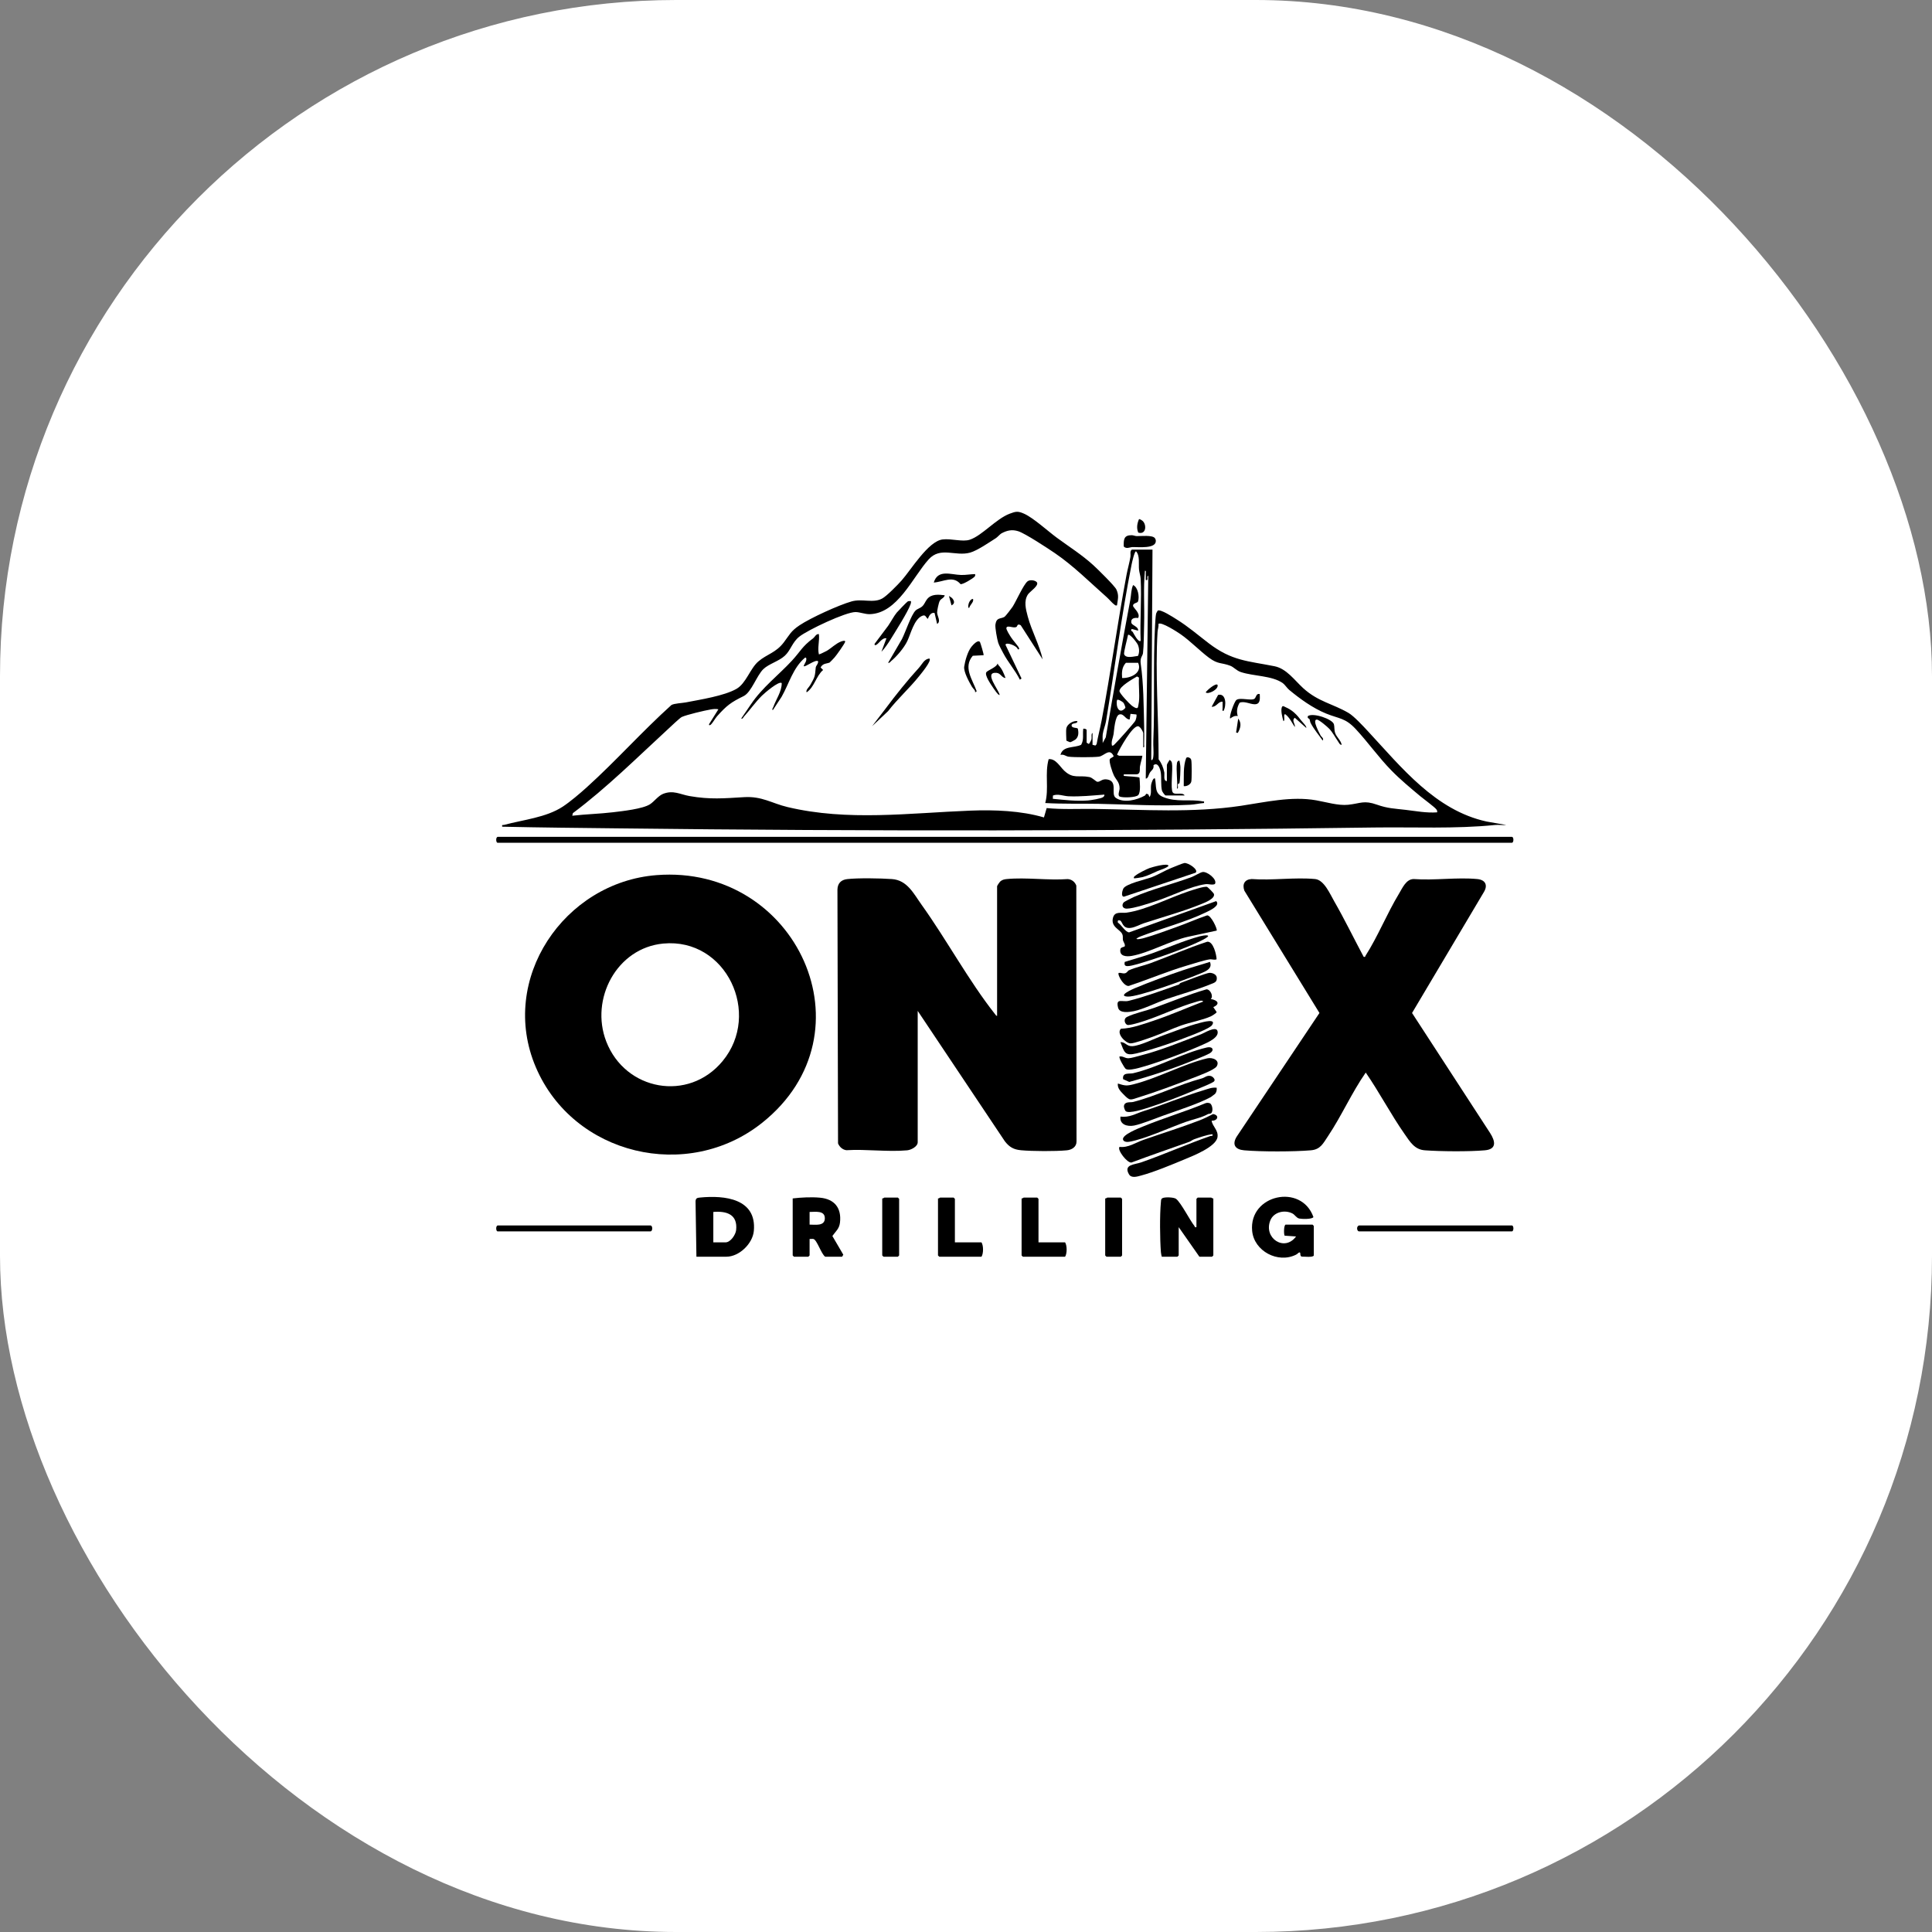 <svg xmlns="http://www.w3.org/2000/svg" version="1.1" xmlns:xlink="http://www.w3.org/1999/xlink" xmlns:svgjs="http://svgjs.dev/svgjs" width="1000" height="1000"><rect width="100%" height="100%" fill="#808080" stroke="none"/><g clip-path="url(#SvgjsClipPath1039)"><rect width="1000" height="1000" fill="#ffffff"></rect><g transform="matrix(0.911,0,0,0.911,150,150)"><svg xmlns="http://www.w3.org/2000/svg" version="1.1" xmlns:xlink="http://www.w3.org/1999/xlink" xmlns:svgjs="http://svgjs.dev/svgjs" width="768" height="768"><svg id="katman_1" xmlns="http://www.w3.org/2000/svg" version="1.1" viewBox="0 0 768 768">
  <!-- Generator: Adobe Illustrator 29.1.0, SVG Export Plug-In . SVG Version: 2.1.0 Build 142)  -->
  <defs>
    <style>
      .st0 {
        fill: none;
      }
    </style>
  <clipPath id="SvgjsClipPath1039"><rect width="1000" height="1000" x="0" y="0" rx="350" ry="350"></rect></clipPath></defs>
  <g>
    <path d="M401.86,412.57v-73.68c0-.35,1.46-2.47,1.94-2.86,1.03-.85,2.26-1.12,3.56-1.24,10.9-1.06,23.49.84,34.57.02,2.29.11,4.15,1.57,4.94,3.7l.12,145.36c.03,3.12-2.67,4.77-5.52,5.04-6.41.62-19.47.55-25.93-.03-4.26-.38-6.7-1.78-9.28-5.11l-49.51-74.08v74.64c0,2.44-3.74,4.37-5.98,4.58-10.91,1.02-23.44-.76-34.52-.06-2.16-.25-3.95-1.88-4.76-3.87l-.34-144.18c.08-3.56,2.05-5.58,5.54-5.98,6.2-.71,19.05-.48,25.45-.02,8.71.63,12.33,8.33,16.93,14.75,14.04,19.62,26.79,43.22,41.44,61.75.37.47.72,1.16,1.36,1.28Z"></path>
    <path d="M208.38,332.56c79.5-6.18,123.89,89.72,60.03,140.69-42.4,33.84-107.28,18.47-128.63-31.55s16.07-105.06,68.61-109.14ZM212.22,371.44c-26.45,2.47-41.78,31.5-32.42,55.66,10.82,27.93,46.68,34.59,66.09,11.14,22.29-26.92,2.11-70.14-33.67-66.8Z"></path>
    <path d="M610.12,378.97c1.12.24.77-.15,1.07-.62,6.93-10.77,12.24-24.07,19-35.22,1.98-3.27,4.1-8.4,8.46-8.34,11.56.88,24.66-1.1,36.03,0,4.7.45,6.15,3.57,3.66,7.55l-40.72,68.55,44.38,68.25c2.94,4.6,3.86,9.16-3.01,9.77-8.96.79-25.06.67-34.11,0-5.87-.43-8.37-4.79-11.45-9.18-7.81-11.14-14.36-23.75-22.12-34.99-7.94,11.39-13.76,24.68-21.44,36.14-2.8,4.18-4.29,7.56-9.73,8.03-9.68.83-28.29.85-37.94,0-4.95-.44-6.99-3.13-4.27-7.67l47.08-70.35-42.66-69.49c-1.34-3.73.19-6.43,4.16-6.61,11.57.88,24.66-1.09,36.04,0,5.11.49,8.45,8.48,10.86,12.66,5.91,10.29,11.13,21.06,16.72,31.52Z"></path>
    <path d="M490.15,147.61l-.71,119.52c.86.4,1.08-1.21,1.15-1.72.37-2.82-.09-6.18.03-9.1.91-21.69-.18-43.6.98-65.26.1-1.78.28-5.59.61-7.08.05-.23.83-1.65.92-1.7,1.63-.94,8.75,3.74,10.55,4.86,6.88,4.26,12.27,9,18.51,13.75,13.08,9.97,21.9,9.95,37.27,12.99,6.87,1.36,11.44,8.02,16.33,12.47,8.55,7.76,16.66,8.76,25.75,14.07,3.03,1.77,8.34,7.5,10.94,10.3,19.22,20.7,38.36,45.02,67.5,51.4l11.22,1.97c-2.1.16-4.41-.21-6.48,0-22.61,2.28-45.77,1.11-68.63,1.42-143.24,1.99-287.06,2.21-430.39.48-21.65-.26-43.4-.43-65.04-.94-.23-1.36.28-.8,1.11-1.02,10.94-2.95,23.89-4.18,33.32-10.37,4.18-2.75,9.79-7.51,13.56-10.92,16.63-15.01,31.54-31.84,48.19-46.83,1.61-.92,6.22-1.1,8.13-1.47,8.13-1.58,21.77-3.68,28.79-7.68,5.51-3.14,7.79-11.62,12.46-15.6,4.94-4.21,9.91-4.87,14.42-10.78,3.37-4.41,3.93-6.38,8.97-9.75,6.26-4.2,22.39-11.56,29.61-13.58,6.12-1.72,12.3,1.24,17.48-1.71,2.64-1.5,8.7-7.7,10.91-10.19,5.37-6.05,15.12-22.3,23.28-23.3,5.07-.62,11.33,1.54,15.5.14,7.02-2.36,14.81-11.82,22.65-14.78,3.54-1.34,4.69-1.53,8.16.01,5.27,2.35,13.55,9.93,18.61,13.65,7.1,5.22,14.17,9.63,20.75,15.62,2.35,2.14,12.17,11.77,13.09,13.81,1.6,3.56.8,5.35.34,9-.96.24-1.08-.16-1.63-.54-.98-.68-3.01-3.05-4.12-4.03-9.59-8.48-18.91-17.84-29.44-25.03-4.04-2.76-16.91-11.22-20.86-12.5-3.53-1.14-6.37-.52-9.56,1.17-.74.39-2.38,2.21-3.12,2.68-3.84,2.44-10.59,7.12-14.73,8.28-8.4,2.35-16.77-3.63-23.53,3.83-9.04,9.97-17.72,30.77-33.53,31.14-2.62.06-5.49-1.16-7.99-1.2-5.56-.08-27.32,10.24-32.01,13.99-4.05,3.23-4.84,7.71-8.23,10.84s-9,4.58-12.13,7.54c-3.79,3.58-6.82,13.2-11.25,15.38-7.27,3.57-9.63,5.34-15.14,11.5-.98,1.1-2.31,3.51-3.35,4.56-.24.25-1.42,1.06-1.13-.16l5.27-8.41c-1.42-.34-3.01-.12-4.44.12-3.36.57-13.55,2.96-16.37,4.26-1.07.5-6.33,5.52-7.6,6.69-17.82,16.39-34.83,33.39-54.28,47.95l-.33,1.46c7.69-.89,15.52-1.06,23.21-1.98,5.26-.63,16.76-1.87,20.92-4.52,2.39-1.52,4.69-4.83,7.5-5.94,5.77-2.26,9.63.32,14.97,1.26,11.69,2.05,19.55,1.3,31.06.62,10.17-.6,15.7,3.5,24.6,5.62,34.21,8.17,69.33,3.38,103.98,2.04,13.67-.53,28.68.03,41.75,3.87l1.54-5.32c9.04.9,18.19.36,27.29.49,27.9.39,55.55,2.33,83.11-1.78,13.96-2.09,28.82-5.58,42.72-3.12,5.62.99,12.58,3.12,18.12,2.54,7.25-.76,8.91-2.72,16.44-.06,6.12,2.17,9.99,2.2,16.17,2.93s11.93,1.86,18,1.43c.1-.73,0-1.12-.45-1.71-1.05-1.37-7.2-5.86-9.03-7.39-5.61-4.7-11.25-9.34-16.45-14.65-7.25-7.39-13.37-16.11-20.33-23.58-5.98-6.42-9.31-5.75-16.85-8.82s-14.86-8.38-20.97-13.45c-1.13-.94-2.53-3.07-3.63-3.84-6.21-4.32-16.49-3.84-23.83-6.27-2.48-.82-3.98-2.82-6.01-3.59-5.07-1.92-6.87-.67-12.11-4.57s-10.51-9.45-16.07-13.32c-1.66-1.15-11.18-7.37-12.62-5.86.23,1.56-.41,3.02-.5,4.54-1.39,23.46.61,48.84.61,72.39,1.69,2.2,2.67,4.63,3.21,7.35.27,1.39-.67,5.09,1.48,5v-8.88c0-1.11,1.14-2.16,1.45-3.11.76.23,1.27.92,1.42,1.69.68,3.48-.94,14.5.45,16.71,1.12,1.77,5.69-.33,6.76,1.76h-10.8c-.39,0-1.9-2.07-2.06-2.74-.73-3.1-.25-6.87-.63-9.93-.26-2.11-1.52-6.53-4.19-4.53.35,2.36-1.17,2.79-2.12,4.36-.68,1.12-.99,3.39-2.28,3.24l1.43-115.2c-1.28.22.52,2.9-1.43,2.4-.04-1.19.05-2.41,0-3.6-.02-.58.36-1.78-.47-1.67-.99,10.12-.16,20.34-.46,30.5-.14,4.6-.14,12.05-.63,16.25-.21,1.81-1.84,2.46-1.28,6.27,1.6,10.84,1.64,23.82,1.91,35.05.08,3.41.12,7.18-.02,10.58-.02.59.37,1.78-.48,1.68v-7.92c0-1.02-1.66-3.75-2.74-4.03-3.25-.83-10.88,13.14-12.13,16.03-.05.15,1.12.71,1.19.71h13.2c-.35,2.06-1.02,3.98-1.38,6.06-.28,1.62.58,4.5-2.22,4.5h-6.96c-.08,1.2-.12.82.72.95,1.47.22,7.81.4,8.19.94.18,2.34.83,8.19-.72,9.9-1.28,1.41-8.81,1.6-10.49.84-1.4-.64-.07-3.31-.09-4.68-.03-3.6-1.97-4.74-3.25-7.35-.79-1.61-2.96-7.93-2.29-9.24.37-.72,2.04-1.16,2.17-1.69-2.31-4.98-5.35-.12-8.38.28s-14.25.44-17.32,0c-1.5-.21-2.69-1.54-4.53-.99,1.34-5.37,7.89-3.81,11.75-5.76,1.71-2.9.74-6.08,1.21-9.12.53-.19,1.91.21,1.91.72v7.2l1.19.72c.43-.1,1.46-2.2,1.57-2.75.22-1.06-.34-3.07.59-3.49v6.72l1.62.43.69-.75c.79-4.5,1.99-9,2.85-13.47,5.16-26.93,8.99-55.32,14.16-82.8.64-3.39,1.66-6.83,2.22-10.26.23-1.4-.46-3.09.77-4.03h11.76ZM483.43,199.45c-.46-11.62.62-23.71,0-35.27-.09-1.66-.78-3.59-.94-5.3-.31-3.19.61-7.87-1.69-10.3-.9,0-2.27,6.27-2.53,7.54-5.87,29.37-9.55,59.34-14.55,89.12-.35,2.11-1.58,5.15-1.84,7.28-.2,1.64.05,3.35-.04,5l1.77-3.27c4.42-26.05,9.03-52.17,13.95-78.21.53-2.79.38-5.59,1.56-8.28,2.89,1.24,3.68,6.81,2.81,9.3-.35.99-2.85.82-2.84,2.46.01,1.12,4.41,4.24,2.9,6.96-2.03-.28-4.28.13-3.87,2.62.28,1.69,4.12,2.11,3.86,4.57l-3.59-.96c-1.02,1.02.38,1.41.51,1.63.38.66,3.24,6.36,4.53,5.1ZM481.91,208.01c.92-1.99.76-4.27-.04-6.27-.45-1.12-4.59-6.56-5.63-5.65-.28,1.79-2.6,9.98-2.18,11.03,1.03,2.56,5.77,1.09,7.84.89ZM482,211.93h-6.96c-2.3,2.47-2.39,5.43-2.16,8.64,4.77.19,11.65-2.83,9.12-8.64ZM482.48,233.77c.42-4.26-.31-9.1,0-13.44l-1.11-.65c-2.31,1.38-9.98,5.62-9.98,8.33,0,1.28,5.74,7.3,6.95,8.21.79.59,3.14,2.4,3.59.84.13-.45.5-2.73.56-3.28ZM473.67,234.66c-.5-.62-3.05-2.21-3.67-1.61-.84,3.83,1.27,8.59,4.75,4.47.11-.47-.77-2.47-1.08-2.86ZM480.98,241.27l-3.33-.33-.45,3.15c-2.34.25-3.28-3.56-5.9-2.81-2.46.7-2.94,8.99-3.26,11.18-.3,2.07-1.51,4.09-.92,6.52.94.16,1.35-.65,1.94-1.19,1.41-1.29,10.74-11.8,11.32-12.9.38-.73.99-2.99.6-3.61Z"></path>
    <path d="M118.03,310.81h576.3c1.17,0,1.17,3.36,0,3.36H118.03c-.83,0-1.17-2.88,0-3.36Z"></path>
    <path d="M521.22,339.27c.36.15,3.7,3.38,3.86,4.07.61,2.63-4.99,4.76-7.11,5.63-10.34,4.23-22.05,7.44-32.74,10.93-2.09.68-4.89,2.32-7.45,2.64-4.88.61-4.59-3.74-6.11-4.21-1.15-.36-1.38.14-1.2,1.21,1.76.97,4.5,5.71,6.45,5.53l49.42-17.75c2.54,2.56-3.61,5.31-5.63,6.3-11.51,5.62-25.53,9.15-37.51,13.83-.7.27-1.58.73-2.16,1.2.03.75,3.5-.12,4.05-.27,6.19-1.68,12.57-4.18,18.64-6.31,5.83-2.05,11.55-4.65,17.42-6.63,2.15-.36,6.02,7.84,5.47,8.64l-16.39,3.53c-9.88,2.21-22.3,9.19-31.86,10.85-3.11.54-7.26.25-6.43-3.94.19-.95,2.21-1.26,2.3-1.36.79-.86-.68-2.73-.86-3.58-.24-1.13.16-2.12-.39-3.45-1.14-2.76-6.7-4.06-5.28-9.36,1.03-3.87,4.72-2.47,7.68-2.88,11-1.53,24.32-8.44,35-12.03,2.03-.68,9.39-3.19,10.83-2.59Z"></path>
    <path d="M523.74,472.09c.53,3.37,3.93,5.39,3.35,9.32-.81,5.51-13.91,10.65-18.61,12.6-7.12,2.96-17.58,7.33-24.83,9.24-2.19.58-5.48,1.69-6.88-.74-3.23-5.62,3.24-5.43,7.05-6.77,13.22-4.63,26.08-10.37,39.28-14.97.73-.25,1.38.43,1.12-1.01-3.29.35-7.1,1.73-10.34,2.85-1.09.38-1.88,1.15-2.83,1.49-10.94,3.88-21.94,7.66-32.83,11.74-2.4.45-8.35-7.28-6.78-8.88,4.91.62,9.14-2.44,13.54-3.97,10.53-3.68,21.26-7.01,31.7-11.01,2.58-.99,5.43-2.39,7.9-3.67,3.8.63,2.64,3.95-.84,3.78Z"></path>
    <path d="M581.8,548.65c-.4,1.28-5.59.59-6.89.66-1.37-.46-.18-2.84-1.5-2.33-.31.12-1.04.89-1.67,1.21-10.29,5.19-23.85-1.99-24.96-13.46-2-20.6,27.9-27.26,34.81-7.91-.62,1.36-6.64,1.17-8.08.85-1.61-.36-2.42-2.13-3.84-2.87-4.39-2.28-10.65-.87-12.57,3.94-4.02,10.06,8.07,18.07,14.63,9.12l-6.51-.45c-.45-.65-.56-5.59.51-6.27h15.36l.72.72v16.8Z"></path>
    <path d="M495.43,549.37c-.22-.88-.43-1.69-.5-2.62-.57-7.23-.7-21.25,0-28.37.08-.81-.04-1.6.7-2.18,1.09-.86,6.7-.68,7.94.31,2.89,2.33,7.64,11.87,10.45,15.45.31.39-.02.88,1.1.61v-16.08l.72-.72h7.68c.16,0,.73.64,1.2.48v32.4l-.72.72h-7.2l-11.76-16.8v16.08l-.72.72h-8.88Z"></path>
    <path d="M231.03,549.37l-.5-31.46c.09-1.91,1.04-2.01,2.63-2.17,13.97-1.37,32.19.64,30.49,18.98-.67,7.24-8.33,14.64-15.59,14.64h-17.03ZM240.63,541.21h6.96c2.79,0,5.71-4.29,6-6.96.96-8.89-5.31-10.95-12.96-10.32v17.28Z"></path>
    <path d="M439.96,273.19c5.18,4.89,8.19,2.43,14.33,3.65,1.78.35,3.74,2.61,4.52,2.69,1.73.17,2.54-1.85,5.63-1.32,6.33,1.07,1.76,8.35,4.89,10.47,4.57,3.11,11.87,1.23,16.38-1.25.52-.28.57-.66.84-1.11l1.21.31.7,1.61c1.38-1.99.49-4.72.95-7.22.11-.59,1.1-4.11,2.18-3.34.95,4.53-.49,8.39,4.62,10.5,7.77,3.21,14.75,1.03,22.49,2.47.78.15.83-.33.73.94-2.62.2-5.28.85-7.9.99-17.09.92-34.78-.21-51.83-.52-10.19-.19-20.34.13-30.49-.46,2.21-8.15-.35-16.81,1.95-24.92,3.95-.45,6.32,4.16,8.8,6.5ZM462.8,286.81c-6.78.51-13.56,1.25-20.39.95-2.88-.12-5.96-1.56-8.82-.42l-.06,1.86c6.57.63,13.23,1.46,19.91.95,1.61-.12,7.79-1.12,8.65-1.91.48-.44.88-.68.71-1.44Z"></path>
    <path d="M523.26,402.97c3.78.55,5.66,2.73,1.44,4.58l1.92,2.86c-.22.58-2.64,2.09-3.35,2.41-4.87,2.18-11.69,3.35-16.89,5.19s-10.84,4.51-16.15,6.41c-2.53.9-10.53,3.84-12.63,3.73-2.81-.15-8.14-5.61-5.38-8.31,6.23-.23,12.26-2.49,18.13-4.42,9.68-3.2,19.08-7.36,28.59-11.01-.43-1.12-3.1-.09-3.94.14-9.52,2.66-19.59,7.59-29.09,10.74-1.77.59-8.95,2.92-10.15,2.33-1.54-.75-2.14-3.46-.14-4.47,4.15-2.08,10.88-3.5,15.47-5.16,9.88-3.58,19.61-7.61,29.72-10.54,2.1-.1,4.18,3.9,2.45,5.52Z"></path>
    <path d="M295.33,539.29v9.36l-.72.72h-8.16l-.72-.72v-32.4c4.78-.58,10.7-.87,15.53-.42,8.22.77,12.28,5.82,11.34,14.1-.41,3.61-2.42,4.97-4.33,7.67l6.21,10.62-.68,1.15h-9.6c-2.23-1.47-4.7-9.68-6.72-10.08-.66-.13-1.46.05-2.16,0ZM295.33,531.13c3.13-.02,8.66,1.04,8.66-3.6s-5.53-3.58-8.66-3.6v7.2Z"></path>
    <path d="M526.59,380.38c-1.34.57-2.62-.15-4.01.05-3,.43-9.58,2.54-12.84,3.51-10.92,3.23-21.55,7.73-32.36,11.33-2.91,1.82-7.42-6.18-6.43-7.16,1.15-.19,2.23.43,3.37.26,1.36-.21,1.79-1.45,2.28-1.67,3.97-1.8,8.26-2.59,12.19-4.02,10.87-3.97,21.4-8.69,32.42-12.26,3.48-.49,5.32,7.45,5.36,9.98Z"></path>
    <path d="M425.37,541.21h15.12c1.18,1.84,1.17,6.37,0,8.16h-23.99l-.72-.72v-32.4c.47.16,1.04-.48,1.2-.48h7.68l.72.72v24.72Z"></path>
    <path d="M377.87,541.21h15.12c1.18,1.84,1.17,6.37,0,8.16h-23.99l-.72-.72v-32.4c.47.16,1.04-.48,1.2-.48h7.68l.72.72v24.72Z"></path>
    <path d="M300.61,195.61c.47,3.9-.9,7.74,0,11.52.18.16,3.96-1.69,4.41-1.96,2.56-1.49,5.31-4.27,8.19-5.35.57-.21,2.77-.94,2.26.34-.56,1.41-4.77,7.37-5.94,8.7-.36.41-2.64,2.84-2.82,2.92-1.77.75-3.75.3-5.14,2.79l1.43,1.43c-4.03,3.49-4.89,9.65-9.36,12.72-.63-1.38,1.31-2.83,2.07-4.17,2.71-4.81,2.62-4.73,3.11-9.93.1-1.07,1.64-2.27,1.3-3.65-1.82-.96-7.22,3.59-8.16,2.87.28-1.08,1.17-2.11,1.41-3.15.13-.56.33-2.06-.68-1.64-6.81,5.77-8.99,14.68-13.25,22.17l-4.99,7.59c-.72-.38.07-1.25.23-1.69,1.6-4.52,4.86-8.87,4.81-13.67-1.49-1.46-9.85,5.75-11.28,7.18-3.69,3.66-6.74,8.08-10.21,11.89-.47.52-.51,1.34-1.54,1.09l5.55-8.12c6.42-9.57,15.72-16.6,23.25-24.74,4.99-5.4,5.62-7.92,12.09-12.76,1.01-.76,1.61-2.56,3.25-2.37Z"></path>
    <path d="M473.56,457c-1.61-1.66-3.42-3.46-3.08-6.03,3.96,1.23,4.87,1.45,8.85.45,13.94-3.52,28.4-11.57,41.87-14.75,3.07-.73,7.45,1.07,5.45,4.49-1.27,2.17-11.03,5.69-13.86,6.78-9.49,3.65-20.76,7.88-30.41,10.86-5.13,1.59-4.94,2.18-8.82-1.8Z"></path>
    <path d="M424.29,165.97c1.92,1.85-3.79,5.43-4.9,7.1-2.48,3.75-1.21,8.4-.11,12.55,2.16,8.13,6.68,16.16,8.48,24.39l-12.47-19.42c-2.06-1.16-1.86.58-2.39.92-1.65,1.06-5.23-1.24-5.75.55-.28.96,2,4.37,2.66,5.43,1,1.61,3.99,4.83,4.51,6.05.26.59-.12.9-.71.71-.33-1.99-6.68-4.33-6.99-2.58l9.12,19.17-.93.69c-2.67-5.38-6.75-9.89-9.52-15.2-.82-1.58-2.32-4.27-2.81-5.83-.6-1.91-1.84-8.6-1.57-10.37.64-4.16,2.94-3.02,5.09-4.28.64-.37,4.05-4.8,4.63-5.7,2-3.09,6.19-12.62,8.51-14.5,1.3-1.05,4.07-.69,5.13.32Z"></path>
    <path d="M505.35,394.64c.12-.04.2-.64.82-.86,2.68-.97,14.71-5.68,16.37-5.71s3.94.85,4.13,2.65c.3,2.76-1.57,3.03-3.79,3.94-7.99,3.26-16.6,5.52-24.77,8.34-5.44,1.88-13.34,5.83-18.57,6.86-2.74.54-8.08,1.35-8.93-1.97-1.48-5.79,2.43-3.02,5.96-3.89,8.96-2.2,19.99-6.22,28.79-9.37Z"></path>
    <path d="M474.95,442.66c-.8-.59-4.17-6.41-3.5-7.05,2.02-.3,2.97,1.04,5.03,1,1.55-.03,4.98-1.07,6.69-1.51,11.42-2.89,23.77-7.93,34.81-12.22,1.45-.56,8.12-4.69,9.07-1.84,1.27,3.77-5.72,6.68-8.34,7.86-9.1,4.12-27.06,10.85-36.62,13.29-1.64.42-5.81,1.44-7.15.47Z"></path>
    <path d="M336.6,516.25c.47.16,1.04-.48,1.2-.48h7.68l.72.72v32.16l-.72.72h-8.16l-.72-.72v-32.4Z"></path>
    <path d="M463.28,516.25c.47.16,1.04-.48,1.2-.48h7.68l.72.72v32.16l-.72.72h-8.16l-.72-.72v-32.4Z"></path>
    <path d="M525.6,337.63c-1.74.76-3.44-.2-5.43.09-8.62,1.25-18.82,6.54-27.15,9.32-4.07,1.36-13.64,4.55-17.51,4.57-2.36.01-3.1-1.98-1.67-3.61.27-.31,4.87-2.66,5.65-2.99,10.36-4.48,22.15-7.37,32.83-11.32,1.75-.65,4.79-2.6,6.25-2.88,2.51-.49,8.66,4.17,7.04,6.81Z"></path>
    <path d="M522.66,462.16c1.43.48,2.2,4.41.85,5.63-.6.54-1.37.29-1.78.52-3.71,2.08-8.64,3.02-12.85,4.52-9.05,3.22-23.05,9.7-31.96,11.24-1.17.2-3.18.1-3.52-1.27-.68-2.72,9.09-6.48,11.22-7.36,11.69-4.83,23.96-8.43,35.65-13.3.83-.28,1.56-.26,2.38.02Z"></path>
    <path d="M526.62,453.37c.14,1.21-.11,2.57-.93,3.49-.1.11-2.19,1.69-2.32,1.76-6.63,3.67-19.65,7.91-27.21,10.61-4.6,1.64-12.01,4.73-16.46,5.61-3.95.78-8.4-.66-7.73-5.1,5.05.7,8.72-1.71,13-3.07,11.47-3.63,22.69-8.44,34.19-11.88,2.48-.74,4.82-1.78,7.46-1.42Z"></path>
    <path d="M607.48,531.61h86.85c1.17,0,1.17,3.36,0,3.36h-86.85c-1.12,0-1.72-2.77,0-3.36Z"></path>
    <path d="M118.03,531.61h86.85c1.39,0,1.39,3.36,0,3.36h-86.85c-.83,0-1.17-2.88,0-3.36Z"></path>
    <path d="M474.93,466.68c-.42-.34-1.1-2.24-1.01-2.88.4-2.82,3.56-1.93,5.33-2.38,13.37-3.44,25.66-9.8,38.95-13.36,1.73-.46,2.97-1.99,5.2-1.32,1.05.32,3.02,2.19,1.48,3.21-1.98,1.32-7.71,3.53-10.26,4.61-8.18,3.48-18.04,7.31-26.48,9.99-2.59.82-11.23,3.73-13.21,2.13Z"></path>
    <path d="M473.55,340.26c1.39-2.81,13.05-5.34,16.22-6.55,3.76-1.44,7.36-3.73,11.09-5.23,1.32-.53,6.42-2.64,7.33-2.78,2.22-.36,8.45,3.9,6.43,5.5l-40.65,13.6c-1.93.06-.91-3.56-.42-4.54Z"></path>
    <path d="M471.92,427.46c2.95-.13,3.47,2.47,6.84,2.28,4.46-.25,12.88-4.48,17.42-6.1,6.76-2.42,13.71-5.25,20.75-7.08,1.78-.46,9.82-2.77,7.02,1.27-1.07,1.55-8.31,4.45-10.51,5.33-9.67,3.85-22.47,8.32-32.48,10.71-6.63,1.59-6.79-.74-9.05-6.41Z"></path>
    <path d="M522.78,381.85c1.89,4.36-3.67,5.86-6.94,7.22-6.87,2.84-33.91,12.83-39.85,12.5s2.76-4.2,4.32-4.85c8.45-3.51,18.23-7.1,26.91-10.04,5.14-1.74,10.41-3.15,15.56-4.83Z"></path>
    <path d="M473.45,448.48c-.54-4.04,3.5-2.84,5.79-3.38,13.92-3.3,27.76-11.32,41.58-14.56,3.98-.93,4.46,1.83,1.83,3.27s-7.47,3.25-10.43,4.44c-11.47,4.63-23.34,8.57-35.28,11.81l-3.49-1.57Z"></path>
    <path d="M372.11,173.54c-.33,1.6-2.04,1.83-2.82,3.18-.6,1.05-1.52,5.45-1.51,6.66.02,1.94,2.39,5.05,0,6.47l-1.45-6.24c-2.12-.47-3.13,1.67-3.84,3.36-1.25-.99-1.18-2.63-3.33-1.67-4.5,2.02-6.37,10.2-8.31,14.26-1.83,3.85-5.92,8.67-9.23,11.41-.54.45-.78,1.16-1.68.96l7.86-13.49c1.98-3.87,5.21-13.75,7.76-16.23,1.04-1.01,2.59-1.24,3.82-2.41s1.68-2.73,2.71-4.03c2.39-3.04,6.46-2.65,9.99-2.22Z"></path>
    <path d="M474.36,381.89c5.13-1.67,10.44-3.06,15.53-4.87,9.02-3.21,17.94-7.22,27.23-9.72,2.13-.57,7.18-1.22,3.11,1.19-6.78,4.03-24.75,10.38-32.75,12.84-2.8.86-8.89,2.92-11.51,2.93-1.67,0-1.86-.86-1.61-2.38Z"></path>
    <path d="M352.91,176.89c.11.69-.03,1.24-.26,1.89-1.66,4.57-8.46,15.21-11.32,19.87-1.4,2.28-3.38,5.16-5.2,7.03l2.87-7.68c-2.62-.46-4.33,3.21-6,3.83-.62.23-.88-.08-.71-.71l7.66-10.21c1.56-2.25,3.18-5.36,4.83-7.43.61-.76,5.93-6.29,6.35-6.45.61-.24,1.16-.17,1.79-.15Z"></path>
    <path d="M363.47,209.53c1.27,1.37-4.81,8.6-5.99,10.08-5.56,6.94-12.2,12.82-17.55,19.77l-9.08,8.55,7.65-9.98c5.99-8.04,12.37-15.96,19.05-23.31,1.68-1.84,2.96-5.01,5.92-5.11Z"></path>
    <path d="M491.44,141.03c.37.45.58.99.6,1.57.21,4.7-10.02,3.49-13.16,3.57-1.58.04-3.57,1.26-5.06-.32-.1-3.99.03-6.47,4.56-6.42.9.01,1.84.51,2.88.52,2.41.03,8.74-.68,10.19,1.08Z"></path>
    <path d="M394.18,207.61l-6.13.32c-5.63,6.54-.14,13.55,2.22,20.17l-.88.63c.14-1.34-1.09-1.97-1.83-3.2-1.57-2.63-4.81-8.55-4.39-11.41.49-3.31,1.95-8.57,4.09-11.27.8-1.01,3.89-4.48,4.92-2.59.22.4,2.28,7.09,2,7.35Z"></path>
    <path d="M389.39,161.53c.04.67.14.92-.33,1.46-.88,1.01-6.74,4.58-7.97,4.23-4.35-5.08-9.66-1.27-15.21-.89,2.32-7.75,9.84-4.42,15.57-4.3,2.78.06,5.21-.46,7.94-.5Z"></path>
    <path d="M597.64,258.49c-1.02.22-1.6-1.24-2.11-1.96-1.69-2.41-2.83-4.84-4.93-7.1-1.1-1.18-5.92-5.29-7.12-5.24-2.74.11,1.53,7.72,2.22,9.11.25.51,2.03,1.64,1.15,2.79-2.28-3.29-5-6.4-6.84-9.96-.36-.69-.35-1.5-.64-2.16-.2-.47-1.42-.36-.92-1.78,3-2.04,13.93,1.7,14.77,4.64.42,1.46.07,3.16.73,5.03.81,2.31,3.2,4.11,3.69,6.62Z"></path>
    <path d="M507.91,282.01c.12-5.21-.43-11.18,1.39-16.01.59-.74,1.99-.27,2.49.36.26.29.35.64.42,1.02.29,1.51.29,10.46,0,11.97-.32,1.72-2.67,2.91-4.3,2.65Z"></path>
    <path d="M551.09,229.69c.02,1.86.53,4.97-1.78,5.65-2.69.8-6.45-1.96-9.64-.75-1.37,2.25-1.95,5.06-1.06,7.57-1.82-.26-2.95.4-4.31,1.44-.76-1.05,2.32-9.7,3.56-10.59,2.18-1.57,8.81.76,10.38-.79.83-.83.86-3.03,2.85-2.54Z"></path>
    <path d="M441.21,249.13c.47-2.34,3.86-4.44,6.24-4.08.31,1.88-3.51.62-3.24,2.65.19,1.45,3.04.95,3.52,1.64.52,2.32.52,4.71-1.47,6.28-.37.29-2.56,1.43-2.88,1.43-.12,0-2.16-.83-2.16-.95,0-1.9-.33-5.34,0-6.96Z"></path>
    <path d="M402.54,213.15c2.12,2.14,3.06,4.61,4.12,7.42-2.17-.13-2.7-2.68-5.03-2.92-7.72-.79,1.37,9.83,1.67,12.52-.61.65-3.57-3.89-3.95-4.45-1.09-1.6-4.63-6.71-3.63-8.41.61-1.03,5.77-2.8,6.38-4.89.35-.14.15.45.43.74Z"></path>
    <path d="M574.79,244.87c.39.52,3.24,3.42,2.69,4.03l-6.47-5.75c-2.01,1.61.39,3.46,0,5.27-1.7-2.54-2.84-5.23-5.29-7.19-1.58-.65.06,3.73-1.19,3.83-.55-1.96-1.76-6.39-.74-8.17.42-.74,1.23-.08,1.79.16,4.25,1.84,6.57,4.36,9.21,7.83Z"></path>
    <path d="M493.19,330.18c-2.51,1.09-5.75,2.77-8.71,3.52-.69.17-4.64.84-4.89.63-.2-.94.46-1.16,1.04-1.62,1.47-1.19,5.99-3.46,7.82-4.15,1.22-.46,10.84-3.2,10.8-1.18-1.74,1.47-4.06,1.94-6.07,2.81Z"></path>
    <path d="M530.45,239.29c-.83.11-.45-1.09-.47-1.67-.04-1.2.03-2.41,0-3.6-2.54-.23-3.45,3.16-6.23,2.88l3.69-6.73c4.69-1.2,4.77,6.34,3.02,9.13Z"></path>
    <path d="M484.7,131.46c2.28,2.39,1.71,7.83-2.64,6.48-1.07-2.58-.64-5.16.42-7.61.34-.25,1.88.77,2.22,1.13Z"></path>
    <path d="M504.07,268.81c.08-.53.6-1.54,1.43-1.2.18,1.22.46,2.32.51,3.58.06,1.63-.19,7.71-.51,9.05-.09.36-.85.29-.94.66-.19.78.48,2.5-.49,2.55.48-4.52-.64-10.29,0-14.64Z"></path>
    <path d="M527.1,224.41c.88,2.63-5.53,5.74-6.71,4.31.64-1.18,5.62-5.38,6.71-4.31Z"></path>
    <path d="M538.61,251.77l-.96-.24,1.21-7.91c2.09,2.64,1.3,5.52-.25,8.15Z"></path>
    <path d="M376.26,175.14c1.33,1.46,1.79,3.16-.3,4.15l-1.44-5.28c.06-.08,1.53.89,1.74,1.13Z"></path>
    <path d="M386.02,180.73c-.79.14-.55-1.22-.48-1.68.44-3.06,3.4-4.65,2.64-2.17-.37,1.23-1.86,2.53-2.16,3.85Z"></path>
  </g>
  <rect class="st0" x="42.41" y="-23.62" width="768" height="768"></rect>
</svg></svg></g></g></svg>